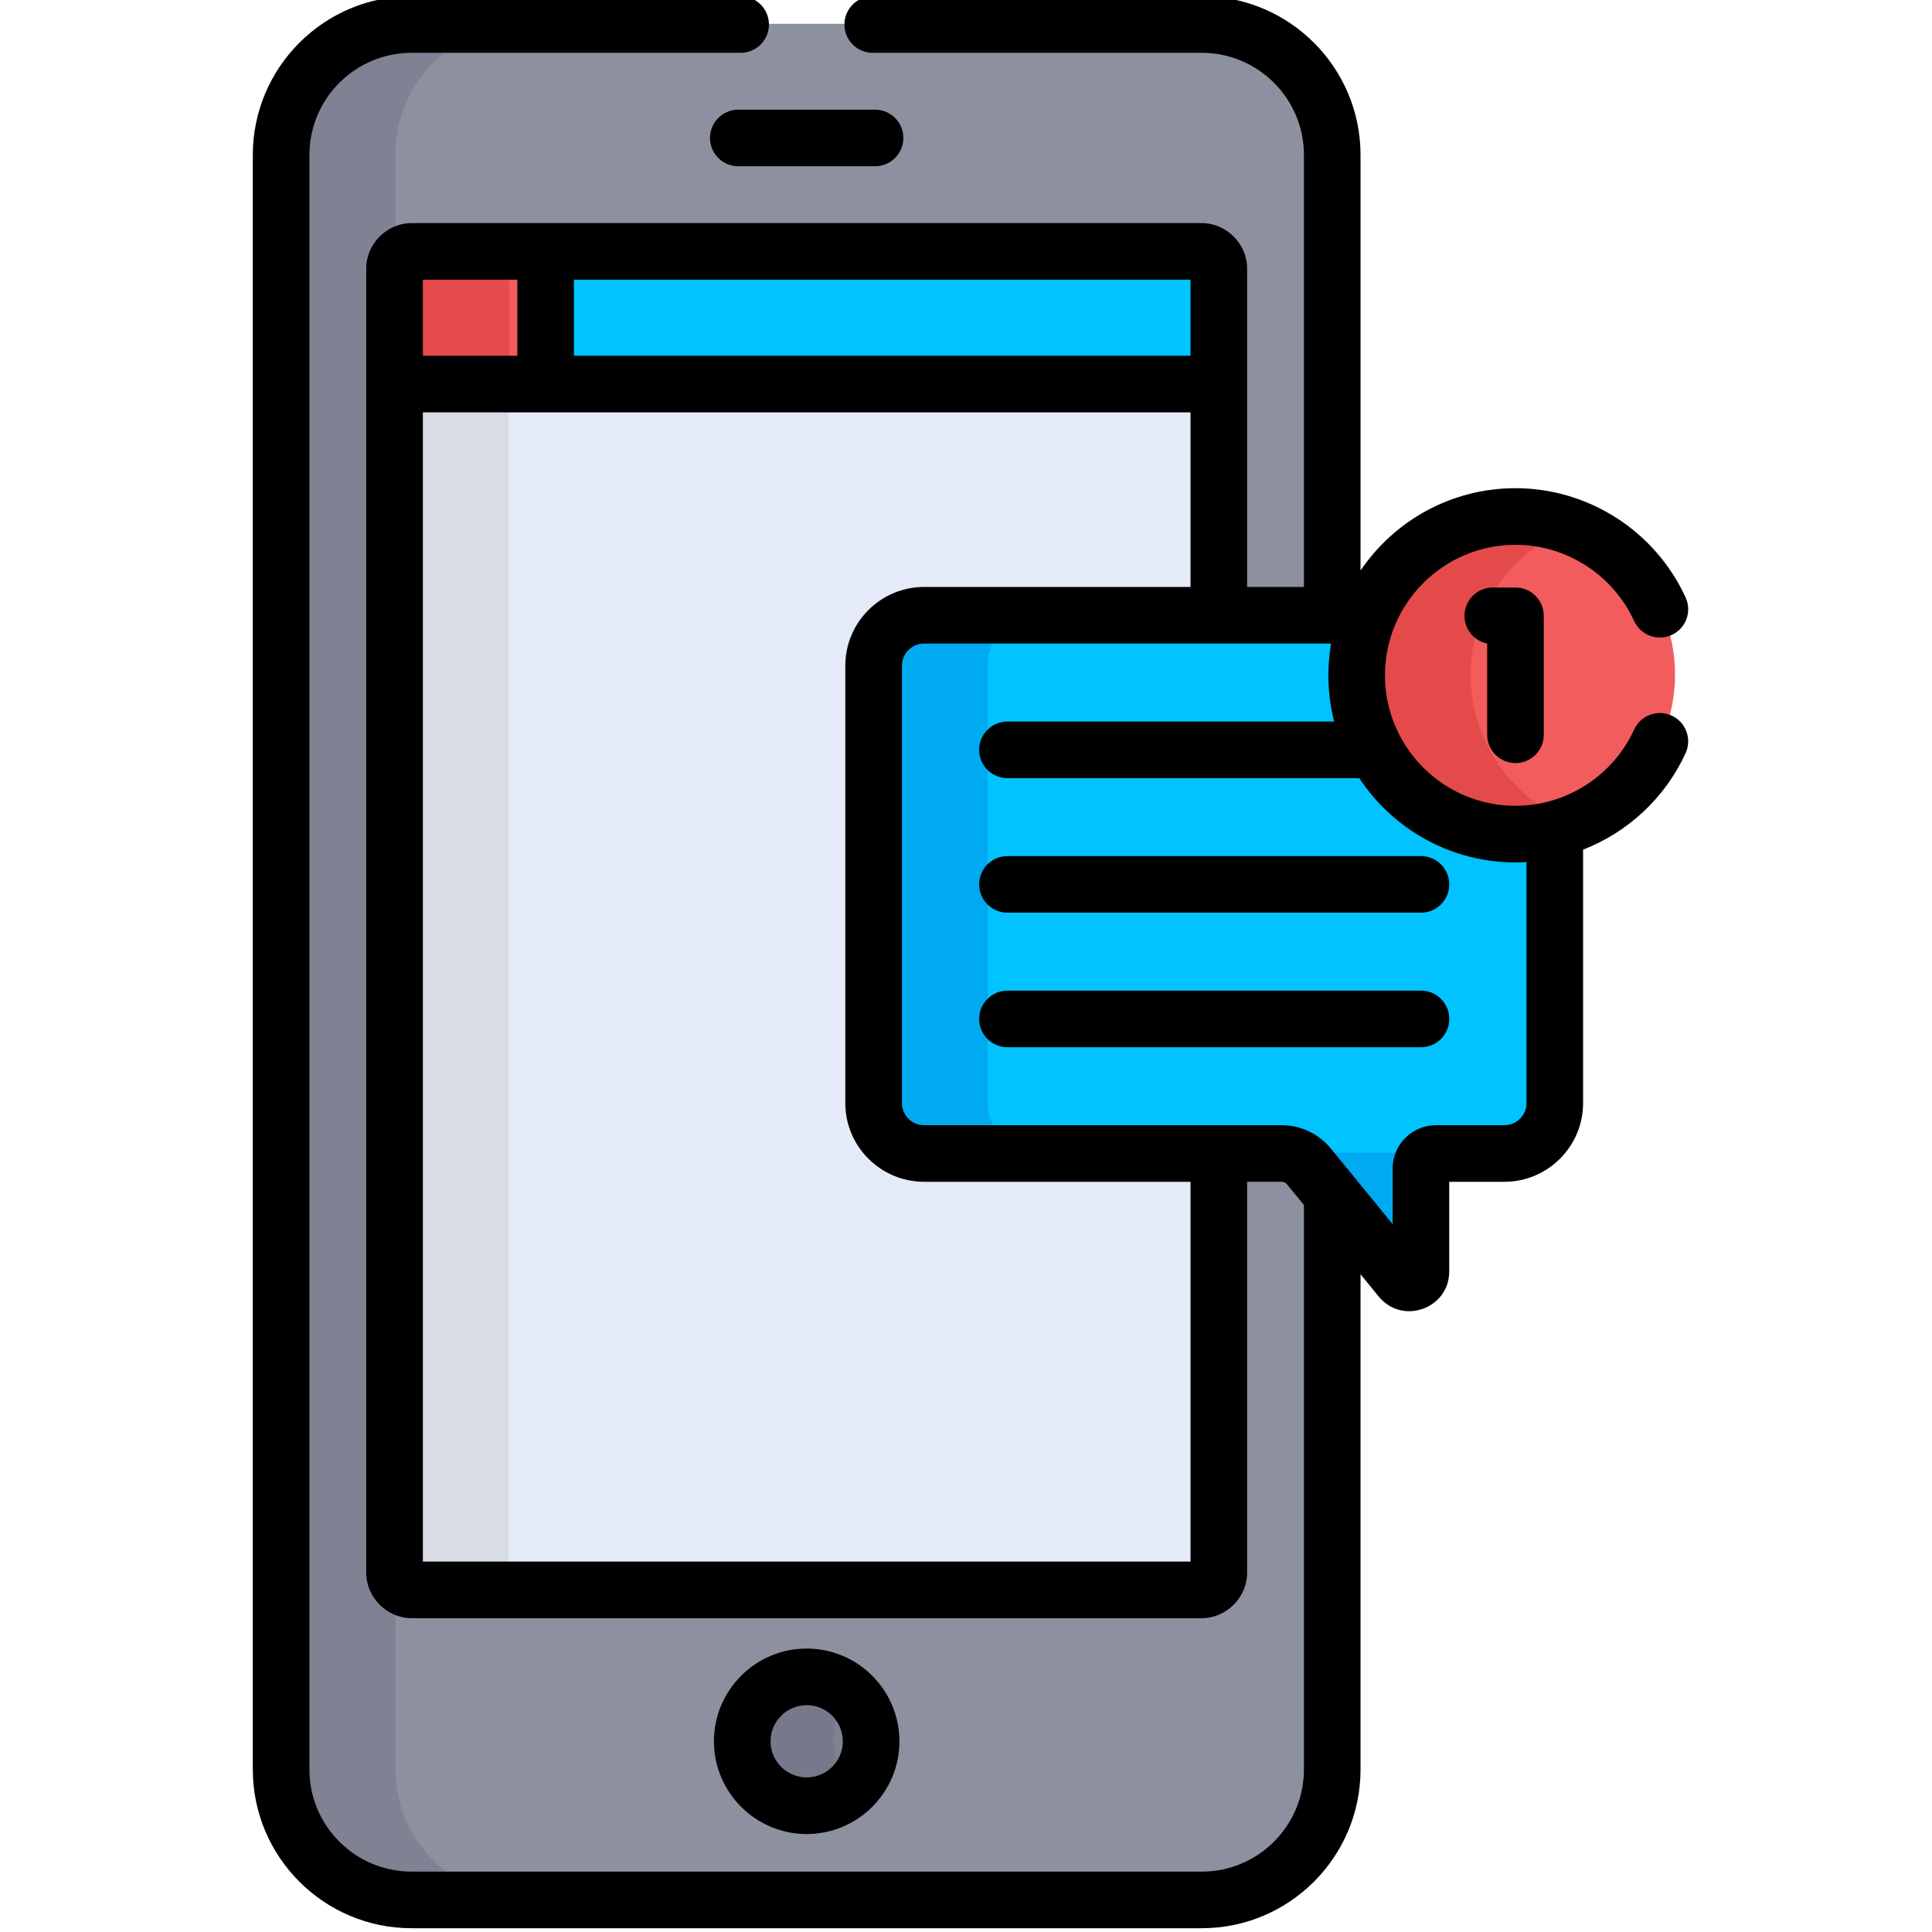 <svg height="511pt" viewBox="-66 1 511 511.999" width="511pt" xmlns="http://www.w3.org/2000/svg"><path d="m252.191 7.309h-209.422c-19.012 0-34.566 15.559-34.566 34.57v427.859c0 19.012 15.555 34.57 34.566 34.57h209.422c19.012 0 34.57-15.559 34.57-34.57v-427.859c0-19.012-15.555-34.57-34.57-34.57zm0 0" fill="#8d909f"/><path d="m38.262 469.738v-427.859c0-19.012 15.559-34.57 34.57-34.57h-30.062c-19.012 0-34.566 15.559-34.566 34.57v427.859c0 19.016 15.555 34.57 34.566 34.57h30.062c-19.012 0-34.57-15.555-34.57-34.57zm0 0" fill="#7e8292"/><path d="m38.262 100.586v317.047c0 2.402 2.109 4.512 4.512 4.512h209.418c2.402 0 4.512-2.109 4.512-4.512v-317.047zm0 0" fill="#e4eaf8"/><path d="m68.266 417.633v-317.047h-30.004v317.047c0 2.402 2.109 4.512 4.512 4.512h30c-2.402 0-4.508-2.109-4.508-4.512zm0 0" fill="#d8dce5"/><path d="m147.48 445.191c-9.391 0-17.074 7.684-17.074 17.078 0 9.391 7.684 17.074 17.074 17.074s17.078-7.684 17.078-17.074c0-9.395-7.684-17.078-17.078-17.078zm0 0" fill="#7e8292"/><path d="m154.406 462.27c0-4.727 1.949-9.016 5.078-12.117-3.09-3.059-7.336-4.961-12.004-4.961-9.391 0-17.074 7.684-17.074 17.078 0 9.391 7.684 17.074 17.074 17.074 4.668 0 8.914-1.898 12.004-4.961-3.129-3.102-5.078-7.391-5.078-12.113zm0 0" fill="#75798a"/><path d="m252.191 67.43h-209.422c-2.402 0-4.508 2.109-4.508 4.508v30.648h218.438v-30.648c0-2.398-2.105-4.508-4.508-4.508zm0 0" fill="#00c3ff"/><path d="m78.305 67.43h-35.535c-2.402 0-4.508 2.109-4.508 4.508v30.648h40.039v-35.156zm0 0" fill="#f25c5c"/><path d="m72.898 67.43h-30.129c-2.402 0-4.508 2.109-4.508 4.508v30.648h30.125v-30.648c.004-2.398 2.109-4.508 4.512-4.508zm0 0" fill="#e54a4a"/><path d="m331.16 163.859h-152.57c-7.355 0-13.371 6.02-13.371 13.371v115.895c0 7.352 6.016 13.371 13.371 13.371h94.805c2.777 0 5.41 1.246 7.168 3.398l24.32 29.758c1.805 2.207 5.387.93 5.387-1.922v-27.273c0-2.188 1.773-3.961 3.961-3.961h18.141c7.355 0 13.371-6.016 13.371-13.371v-114.68c0-8.055-6.527-14.586-14.582-14.586zm0 0" fill="#00c3ff"/><path d="m195.219 293.125v-115.891c0-7.355 6.02-13.375 13.375-13.375h-30.004c-7.355 0-13.371 6.02-13.371 13.375v115.891c0 7.355 6.016 13.371 13.371 13.371h30.004c-7.355 0-13.375-6.016-13.375-13.371zm0 0" fill="#00aaf0"/><path d="m303.398 306.496h-30.004c2.777 0 5.41 1.25 7.168 3.398l24.32 29.758c1.809 2.211 5.387.934 5.387-1.922v-27.273c0-.27.027-.539.082-.797-1.754-2-4.285-3.164-6.953-3.164zm0 0" fill="#00aaf0"/><path d="m377.406 179.77c0 23.242-18.844 42.086-42.086 42.086-23.242 0-42.086-18.844-42.086-42.086 0-23.242 18.844-42.082 42.086-42.082 23.242 0 42.086 18.84 42.086 42.082zm0 0" fill="#f25c5c"/><path d="m323.238 179.77c0-17.953 11.25-33.277 27.082-39.32-4.66-1.777-9.715-2.762-15-2.762-23.242 0-42.086 18.84-42.086 42.082 0 23.242 18.844 42.086 42.086 42.086 5.285 0 10.34-.984 15-2.762-15.832-6.047-27.082-21.367-27.082-39.324zm0 0" fill="#e54a4a"/><path d="m171.855 462.461c0-13.555-11.023-24.578-24.574-24.578s-24.578 11.023-24.578 24.578c0 13.551 11.027 24.574 24.578 24.574s24.574-11.023 24.574-24.574zm-34.152 0c0-5.281 4.297-9.578 9.578-9.578 5.277 0 9.574 4.297 9.574 9.578 0 5.277-4.297 9.574-9.574 9.574-5.281 0-9.578-4.297-9.578-9.574zm0 0"/><path d="m121.66 37.562c0 4.141 3.355 7.5 7.5 7.5h36.238c4.145 0 7.5-3.359 7.5-7.5 0-4.145-3.355-7.5-7.5-7.5h-36.238c-4.145 0-7.5 3.355-7.5 7.5zm0 0"/><path d="m192.988 235.371c0 4.141 3.359 7.5 7.504 7.5h109.574c4.145 0 7.504-3.359 7.504-7.5 0-4.145-3.359-7.504-7.504-7.504h-109.574c-4.145 0-7.504 3.359-7.504 7.504zm0 0"/><path d="m310.066 263.527h-109.574c-4.145 0-7.504 3.359-7.504 7.5 0 4.145 3.359 7.5 7.504 7.5h109.574c4.145 0 7.504-3.355 7.504-7.5 0-4.141-3.359-7.5-7.504-7.5zm0 0"/><path d="m335.117 203.223c4.145 0 7.5-3.359 7.5-7.5v-31.523c0-4.141-3.355-7.5-7.5-7.5h-6.012c-4.141 0-7.5 3.359-7.5 7.5 0 3.633 2.582 6.664 6.012 7.352v24.172c0 4.141 3.355 7.5 7.5 7.5zm0 0"/><path d="m366.57 165.586c1.723 3.762 6.176 5.418 9.941 3.691 3.766-1.723 5.422-6.176 3.695-9.941-8.059-17.59-25.758-28.961-45.09-28.961-17.059 0-32.133 8.66-41.059 21.816v-110.121c0-23.195-18.871-42.07-42.066-42.07h-87.211c-4.145 0-7.5 3.359-7.5 7.5 0 4.145 3.355 7.5 7.5 7.5h87.211c14.926 0 27.066 12.145 27.066 27.07v114.48h-15.059c0-15.164 0-66.852 0-84.422 0-6.508-5.5-12.008-12.012-12.008-10.457 0-199.211 0-209.418 0-6.512 0-12.012 5.5-12.012 12.008v345.695c0 6.512 5.5 12.012 12.012 12.012h209.418c6.512 0 12.012-5.5 12.012-12.012v-103.637h9.191c.531 0 1.027.238 1.359.648l4.508 5.512v149.582c0 14.926-12.145 27.07-27.07 27.07h-209.418c-14.926 0-27.07-12.145-27.07-27.07v-427.859c0-14.926 12.145-27.07 27.07-27.07h87.211c4.141 0 7.5-3.355 7.5-7.5 0-4.141-3.359-7.5-7.5-7.5h-87.211c-23.199 0-42.07 18.875-42.07 42.07v427.859c0 23.195 18.871 42.07 42.07 42.07h209.418c23.199 0 42.07-18.875 42.07-42.07v-131.23l4.816 5.895c6.273 7.668 18.691 3.227 18.691-6.672v-23.734h14.602c11.508 0 20.871-9.363 20.871-20.871v-67.148c11.82-4.605 21.707-13.66 27.168-25.582 1.723-3.766.07-8.215-3.695-9.941-3.766-1.723-8.219-.07-9.941 3.695-5.711 12.465-18.199 20.207-31.453 20.207-19.066 0-34.586-15.512-34.586-34.582 0-18.922 15.395-34.586 34.586-34.586 13.484 0 25.828 7.93 31.453 20.207zm-117.57-70.312h-163.398v-20.152h163.398zm-203.438-20.152h25.039v20.152h-25.039zm203.438 339.715h-203.438v-304.559h203.438v46.273h-70.609c-11.512 0-20.875 9.363-20.875 20.871v115.895c0 11.508 9.363 20.871 20.875 20.871h70.609zm89.039-185.375v63.855c0 3.238-2.633 5.871-5.871 5.871h-18.137c-6.32 0-11.465 5.141-11.465 11.461v14.758c-10.324-12.633-10.113-12.375-16.398-20.066-2.98-3.648-7.723-6.152-12.977-6.152-10.793 0-77.859 0-94.805 0-3.234 0-5.871-2.633-5.871-5.871v-115.895c0-3.238 2.637-5.871 5.871-5.871h107.859c-.418 2.441-.715 5.578-.715 8.41 0 4.227.535 8.332 1.535 12.25h-86.574c-4.145 0-7.504 3.359-7.504 7.5 0 4.141 3.359 7.5 7.504 7.5h93.227c9.527 14.426 26.133 23.312 44.32 22.25zm0 0"/></svg>